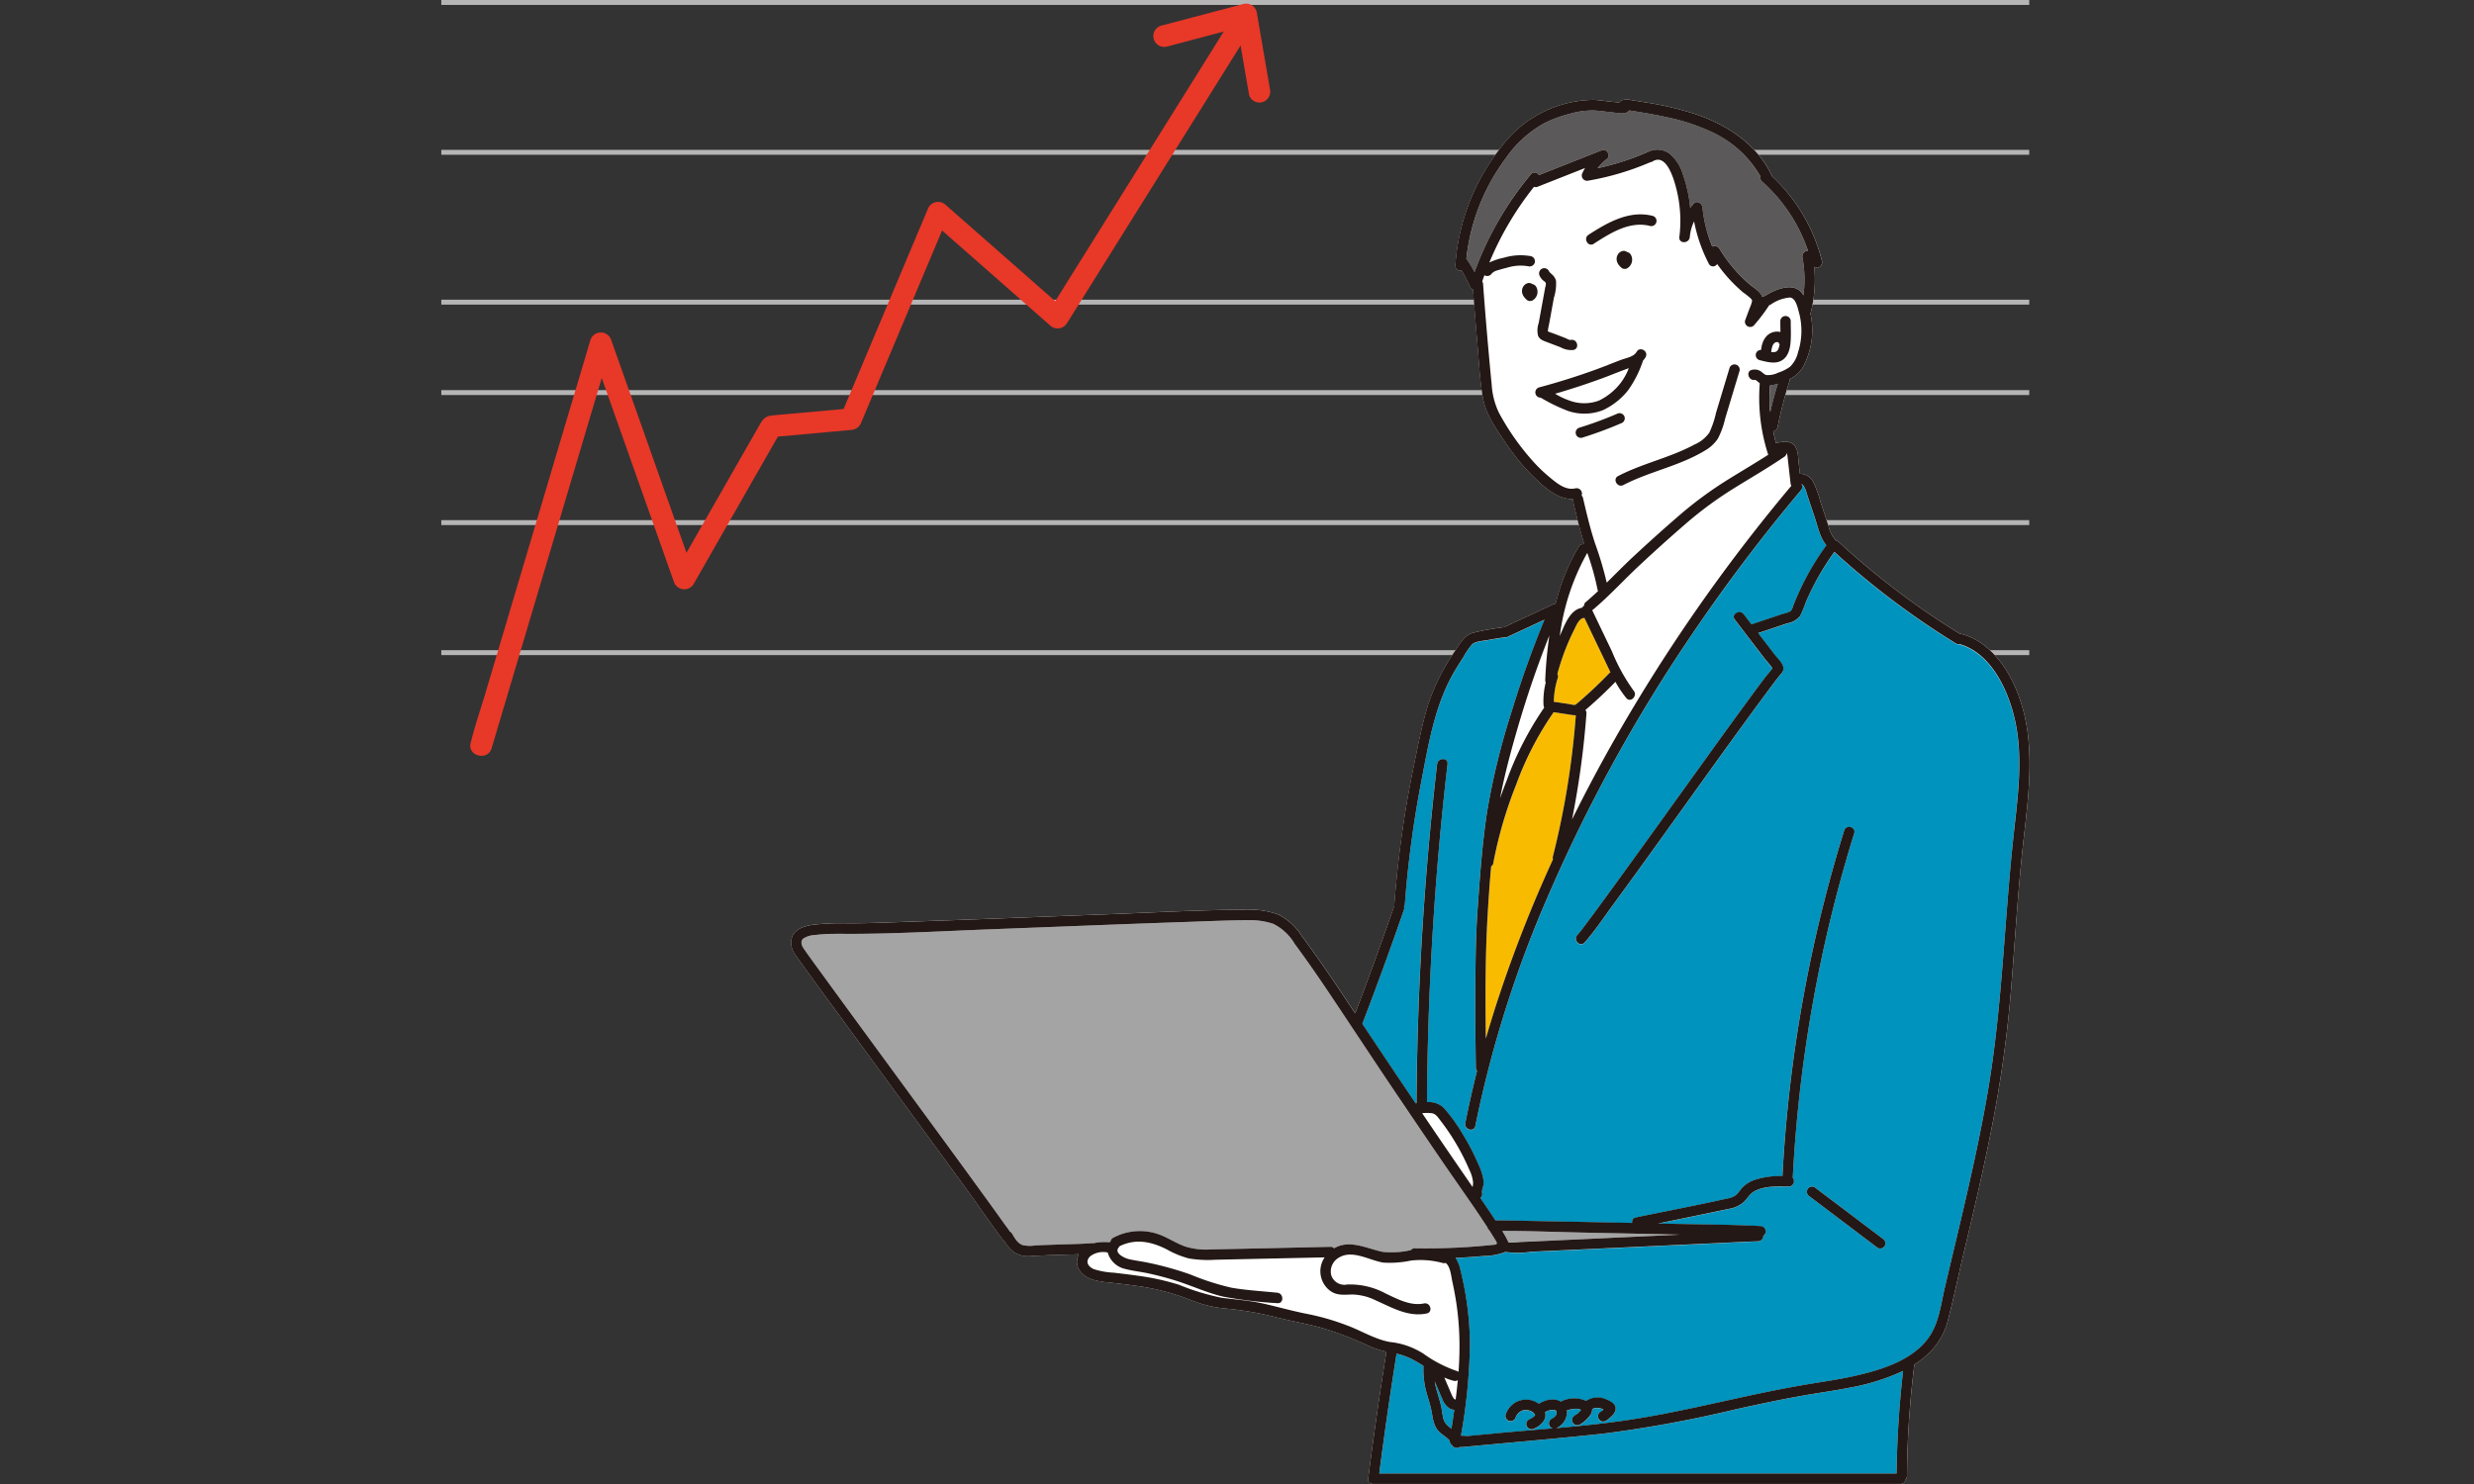 <svg xmlns="http://www.w3.org/2000/svg" xmlns:xlink="http://www.w3.org/1999/xlink" width="370" height="222" viewBox="0 0 370 222">
  <rect x="0" y="0" width="370" height="222" fill="#333333" stroke="none"/>
  <defs>
    <clipPath id="clip-path">
      <rect id="長方形_346" data-name="長方形 346" width="370" height="222" transform="translate(352 2614)" fill="#fff" stroke="#707070" stroke-width="1"/>
    </clipPath>
    <clipPath id="clip-path-2">
      <rect id="長方形_345" data-name="長方形 345" width="237.529" height="222" fill="none"/>
    </clipPath>
  </defs>
  <g id="マスクグループ_89" data-name="マスクグループ 89" transform="translate(-352 -2614)" clip-path="url(#clip-path)">
    <g id="グループ_365" data-name="グループ 365" transform="translate(418 2613.997)">
      <rect id="長方形_339" data-name="長方形 339" width="237.484" height="0.736" transform="translate(0 0.003)" fill="#b5b5b6"/>
      <rect id="長方形_340" data-name="長方形 340" width="237.484" height="0.736" transform="translate(0 22.419)" fill="#b5b5b6"/>
      <rect id="長方形_341" data-name="長方形 341" width="237.484" height="0.736" transform="translate(0 44.835)" fill="#b5b5b6"/>
      <rect id="長方形_342" data-name="長方形 342" width="237.484" height="0.736" transform="translate(0 58.362)" fill="#b5b5b6"/>
      <rect id="長方形_343" data-name="長方形 343" width="237.484" height="0.736" transform="translate(0 77.815)" fill="#b5b5b6"/>
      <rect id="長方形_344" data-name="長方形 344" width="237.484" height="0.736" transform="translate(0 97.268)" fill="#b5b5b6"/>
      <g id="グループ_364" data-name="グループ 364" transform="translate(0 0.003)">
        <g id="グループ_363" data-name="グループ 363" transform="translate(0 0)" clip-path="url(#clip-path-2)">
          <path id="パス_842" data-name="パス 842" d="M59.479,142.739l1.776-5.974,4.267-14.351,5.187-17.447,4.463-15.013,1.466-4.931c.231-.778.538-1.57.7-2.366.007-.035.02-.069.031-.1H74.25l4.22,11.925,6.719,18.987,1.533,4.331a1.641,1.641,0,0,0,2.959.387l11.426-20,1.587-2.777-1.4.8,11.929-1.084a1.725,1.725,0,0,0,1.561-1.189l4.407-10.466,6.991-16.6,1.616-3.838-2.706.714L140.737,77.5l2.249,1.976a1.645,1.645,0,0,0,2.543-.328l9.166-14.665,14.6-23.364,3.343-5.348c1.108-1.772-1.693-3.4-2.8-1.634L160.677,48.8l-14.6,23.364-3.343,5.348,2.543-.328L129.631,63.434l-2.249-1.976a1.647,1.647,0,0,0-2.706.714l-4.407,10.466-6.991,16.6-1.616,3.838,1.561-1.189-8.249.75c-1.193.108-2.388.2-3.579.325-1.073.112-1.429.688-1.884,1.485l-9.4,16.444-3.232,5.656,2.959.387-4.22-11.925L78.905,86.023l-1.533-4.331a1.634,1.634,0,0,0-3.123,0l-1.776,5.974-4.267,14.351L63.02,119.464l-4.463,15.013c-.72,2.423-1.559,4.843-2.169,7.3-.009.035-.02.069-.031.1-.6,2,2.529,2.857,3.123.861" transform="translate(-51.954 -30.806)" fill="#e83828"/>
          <path id="パス_843" data-name="パス 843" d="M1386.953,13.529l10.765-2.85,1.525-.4-1.992-1.131,1.988,11.567a1.632,1.632,0,0,0,1.992,1.131,1.656,1.656,0,0,0,1.131-1.992l-1.988-11.567a1.637,1.637,0,0,0-1.992-1.131L1387.617,10l-1.525.4a1.62,1.62,0,0,0,.861,3.123" transform="translate(-1278.441 -6.558)" fill="#e83828"/>
          <path id="パス_844" data-name="パス 844" d="M865.325,288.24c-.64-4.881-2.8-10.485-6.992-13.395a9.128,9.128,0,0,0-3.205-1.4,117.844,117.844,0,0,1-18.046-13.7.783.783,0,0,0-.343-.188,4.05,4.05,0,0,1-1.16-2.125l-1.192-3.557a15.321,15.321,0,0,0-1.175-3.2,2.245,2.245,0,0,0-1.94-1.126l-.179-1.584c-.1-.9-.057-2.064-.729-2.764a2.066,2.066,0,0,0-1.775-.411,5.627,5.627,0,0,0-.893.174c-.151-.587-.285-1.178-.408-1.771a.753.753,0,0,0,.643-.559,60.463,60.463,0,0,1,1.765-6.865.74.74,0,0,0,.023-.387,4.638,4.638,0,0,0,1.957-1.69,11.593,11.593,0,0,0,1.172-8.11.84.84,0,0,0,.041-.111,20.031,20.031,0,0,0,.529-6.886c.066.03.129.063.2.092.58.242,1.088-.444.96-.96a25.849,25.849,0,0,0-7.494-12.689.853.853,0,0,0-.065-.2c-2.073-4.374-6.263-7.238-10.7-8.858a46.251,46.251,0,0,0-8.3-2.009c-.692-.115-1.385-.228-2.079-.333a1.83,1.83,0,0,0-1.429.13,1.013,1.013,0,0,0-.233.236c-.471-.026-.941-.078-1.41-.128-.82-.088-1.65-.23-2.475-.255a17.483,17.483,0,0,0-13.9,7.211,32.51,32.51,0,0,0-4.431,7.616,31.683,31.683,0,0,0-2.315,9.967.774.774,0,0,0,.947.752,20.2,20.2,0,0,1,1.268,2.44.629.629,0,0,0,.432.392q.293,3.909.629,7.816c.242,2.763.366,5.59.84,8.325.42,2.42,1.812,4.429,3.161,6.426a33.647,33.647,0,0,0,4.367,5.4c1.575,1.526,3.632,3.452,5.94,3.362a.815.815,0,0,0,.015.28c.512,2.183,1.028,4.364,1.716,6.5a.723.723,0,0,0-.851.339,31.9,31.9,0,0,0-3.466,8.552.973.973,0,0,0-.351.084l-7.034,3.276a.567.567,0,0,0-.144.12,40.489,40.489,0,0,0-4.678.829c-1.42.354-1.983,1.467-2.746,2.62a32,32,0,0,0-4.07,8.026c-.939,3-1.524,6.091-2.161,9.161q-1.011,4.875-1.723,9.806-.792,5.5-1.213,11.047a.781.781,0,0,0,.021.242.836.836,0,0,0-.107.2q-2.762,7.973-5.771,15.856-.785-1.18-1.572-2.36c-2.065-3.108-4.166-6.194-6.4-9.183a8.894,8.894,0,0,0-3.452-3.194,11.528,11.528,0,0,0-4.037-.757c-.024,0-.041-.013-.065-.013h-.194l-.408-.017a.816.816,0,0,0-.214.022c-6.863.034-13.739.425-20.6.685-9.784.371-19.567.767-29.353,1.1-3.158.108-6.321.253-9.482.255-.023,0-.038.011-.06.012s-.037-.012-.06-.012a37.475,37.475,0,0,0-4.982.189c-1.52.2-3.281.647-3.467,2.457-.123,1.2.528,1.941,1.164,2.83,2.159,3.018,4.358,6.006,6.549,9q4.855,6.637,9.717,13.269,4.6,6.281,9.183,12.572c1.614,2.221,3.152,4.51,4.8,6.707.065.087.163.338.025-.01a.8.8,0,0,0,.388.427,5.635,5.635,0,0,0,1.511,1.77,3.924,3.924,0,0,0,2.5.569c.916-.047,1.83-.1,2.747-.134,1.479-.056,2.963-.081,4.444-.144-.031.062-.064.12-.091.186-.728,1.737.59,3.115,2.157,3.623a13.12,13.12,0,0,0,2.53.428c1.241.146,2.484.285,3.721.461a35.265,35.265,0,0,1,7.067,1.651c1.027.372,2.036.794,3.08,1.118a18.737,18.737,0,0,0,3.8.69,46.64,46.64,0,0,1,7.032,1.232c2.365.6,4.789,1,7.134,1.661a51.342,51.342,0,0,1,6.933,2.677,13.478,13.478,0,0,0,2.623.855q-1.514,9.477-2.729,19a.6.6,0,0,0,.454.708.781.781,0,0,0,.339.073h78.817a.709.709,0,0,0,.724-.6.733.733,0,0,0,.242-.551,143.521,143.521,0,0,1,1.09-16.562.86.86,0,0,0,.005-.132,14.683,14.683,0,0,0,1.8-1.358,10.4,10.4,0,0,0,3.188-5.108c.859-3.258,1.541-6.575,2.321-9.854,1.567-6.583,3.128-13.17,4.41-19.816a186.2,186.2,0,0,0,2.781-20.294c.551-6.814.95-13.655,1.666-20.454.617-5.857,1.555-11.813.783-17.7" transform="translate(-628.087 -178.672)" fill="#fff"/>
          <path id="パス_845" data-name="パス 845" d="M2231.014,881.127c.005.041.01.082.015.123.012.1.022.2.034.3q.07.617.139,1.234.142,1.26.285,2.519a1.036,1.036,0,0,0,.125.387,256.273,256.273,0,0,0-27,38.925q-3.056,5.44-5.817,11.048a130.512,130.512,0,0,0,2.171-15.9.666.666,0,0,0-.173-.531q.709-.6,1.4-1.219,1.607-1.45,3.111-3.006a16.053,16.053,0,0,0,1.624,2.429c.64.775,1.739-.335,1.1-1.1a27.846,27.846,0,0,1-3.246-5.877l-2.958-6.171a.868.868,0,0,0,.155-.1c2.421-2.04,4.584-4.421,6.9-6.585q3.444-3.222,7.013-6.306a56.642,56.642,0,0,1,7.171-5.263c2.509-1.561,5.072-3.033,7.512-4.7a.764.764,0,0,0,.344-.579,3.412,3.412,0,0,1,.1.386c.008.055.009.055,0,0" transform="translate(-2029.704 -813.014)" fill="#fff"/>
          <path id="パス_846" data-name="パス 846" d="M2168.141,1202.049c.016,0,.03,0,.045-.006l2.882,6.012c.339.707.67,1.419,1.017,2.123a.806.806,0,0,0-.192.145q-1.866,1.934-3.882,3.713c-.314.276-.629.552-.95.82-.158.132-.161.164-.333.193a2.941,2.941,0,0,1-.756-.114l-1.323-.2-.756-.114c-.068-.01-.173-.014-.278-.022a12.037,12.037,0,0,1,.59-3.586.7.7,0,0,0-.056-.576,36,36,0,0,1,1.4-4.2c.344-.843.725-1.671,1.135-2.484.286-.566.7-1.675,1.452-1.7" transform="translate(-1997.232 -1109.605)" fill="#f9bb00"/>
          <path id="パス_847" data-name="パス 847" d="M2065.811,1243.373a.684.684,0,0,0,.078.345,11.656,11.656,0,0,0-.341,3.3,1.262,1.262,0,0,0,.115.468c-.006.007-.012.012-.017.02a48.529,48.529,0,0,0-5.621,10.939q-.507,1.3-.972,2.62c.7-3.645,1.67-7.244,2.712-10.8,1.339-4.575,2.9-9.08,4.655-13.513a65.8,65.8,0,0,0-.609,6.624" transform="translate(-1900.711 -1141.643)" fill="#fff"/>
          <path id="パス_848" data-name="パス 848" d="M2030.869,1434.241c-.076-6.088-.093-12.188.255-18.263.144-2.508.323-5.025.549-7.537a.651.651,0,0,0,.311-.475,63.171,63.171,0,0,1,3.395-11.667,47.319,47.319,0,0,1,5.556-10.8.855.855,0,0,0,.066-.113l.087.013,2.362.355a4.726,4.726,0,0,0,.879.092,123.888,123.888,0,0,1-3.427,21.107.758.758,0,0,0,.019.462,200.431,200.431,0,0,0-8.087,20.47q-1.045,3.16-1.966,6.36" transform="translate(-1874.653 -1278.845)" fill="#f9bb00"/>
          <path id="パス_849" data-name="パス 849" d="M2583.225,750.689a20.191,20.191,0,0,1-.019-3.985,5.9,5.9,0,0,0,1.156-.248q-.645,2.1-1.137,4.232" transform="translate(-2384.473 -689.054)" fill="#5b5959"/>
          <path id="パス_850" data-name="パス 850" d="M2303.653,213.669c-.081-.014-.078-.015,0,0l0,0" transform="translate(-2126.446 -197.228)" fill="#fff"/>
          <path id="パス_851" data-name="パス 851" d="M1993.6,236.82a30.643,30.643,0,0,1,5.911-15.061,17.076,17.076,0,0,1,5.6-5.144,17.9,17.9,0,0,1,3.959-1.482,12.208,12.208,0,0,1,3.669-.5c.948.062,1.891.206,2.836.3.6.059,1.58.284,2.132-.073a.79.79,0,0,0,.234-.238l.075.011c.3.046.594.094.891.141q.743.119,1.485.246c1.087.187,2.171.39,3.247.631a30.439,30.439,0,0,1,6.318,2.045,16.223,16.223,0,0,1,7.635,6.866.662.662,0,0,0,.228.684,24.4,24.4,0,0,1,6.862,10.367.85.85,0,0,0-.823,1,18.147,18.147,0,0,1,.148,5.678c-.016-.027-.029-.057-.046-.083-1.237-2.054-4.047-.868-5.636.121a.833.833,0,0,0-.083.064.713.713,0,0,0-.376.165c-.264-.837-1.229-1.343-1.864-1.883a21.874,21.874,0,0,1-4.56-5.385.826.826,0,0,0-1.065-.291,21.312,21.312,0,0,1-1.482-5.855c-.064-.609-.842-1.109-1.332-.552-.179.2-.344.415-.5.63a20.131,20.131,0,0,0-1.028-4.815,6.525,6.525,0,0,0-1.987-3.247,3.049,3.049,0,0,0-3.106-.393.851.851,0,0,0-.109.036,39.224,39.224,0,0,1-7.611,2.47,7.923,7.923,0,0,1,1.4-1.388c.608-.469-.053-1.583-.759-1.3l-9.438,3.731a.693.693,0,0,0-1.167-.151,49.128,49.128,0,0,0-8.445,14.67,20.2,20.2,0,0,0-1.214-2" transform="translate(-1840.293 -198.113)" fill="#5b5959"/>
          <path id="パス_852" data-name="パス 852" d="M2039.184,360.843a.8.8,0,0,0-.922-1.073c-1.519.368-2.883-.853-3.979-1.761a23,23,0,0,1-2.7-2.664,37.427,37.427,0,0,1-4.752-6.864,11.252,11.252,0,0,1-1.091-4.234c-.172-1.7-.326-3.4-.478-5.1q-.445-4.971-.811-9.95a.793.793,0,0,0-.127-.38l0-.01c.105-.308.225-.611.337-.917.008.006.016.013.024.018a.8.8,0,0,0,1.068-.28,1.793,1.793,0,0,1,.878-.472c.5-.156,1-.293,1.5-.417a6.735,6.735,0,0,1,3.084-.184.8.8,0,0,0,.96-.545.789.789,0,0,0-.545-.96,8.635,8.635,0,0,0-4.032.213,9.457,9.457,0,0,0-2.2.725,47.028,47.028,0,0,1,6.688-11.329.651.651,0,0,0,.517-.006l7.107-2.809c-.144.242-.284.487-.406.745a.792.792,0,0,0,.881,1.146,41,41,0,0,0,9.257-2.754.757.757,0,0,0,.355-.117c2.167-1.343,3.278,2.969,3.6,4.276a19.512,19.512,0,0,1,.4,7.055c-.084,1.013,1.444.976,1.561,0a6.691,6.691,0,0,1,.647-2.357,23.364,23.364,0,0,0,2.2,6.322.7.7,0,0,0,1.247.036,22.987,22.987,0,0,0,2.8,3.278q.535.515,1.1.992a11.1,11.1,0,0,1,1.109.877c.27.3.243.34.133.727-.082.288-.217.581-.322.861l-.644,1.721a.786.786,0,0,0,1.3.759,26.031,26.031,0,0,0,2.3-3.038.8.8,0,0,0,.235-.1,5.808,5.808,0,0,1,2.848-1.057c.892.019,1.185,1.526,1.377,2.226a10.461,10.461,0,0,1-.135,5.961,4.473,4.473,0,0,1-1.184,2.16,6.434,6.434,0,0,1-1.792.9,3.371,3.371,0,0,1-1.782.348c-.334-.1-.587-.426-.888-.6a1.7,1.7,0,0,0-1.221-.18c-.986.184-.568,1.688.415,1.5.136-.025.517.349.734.52a27.5,27.5,0,0,0,1.261,10.686c-1.941,1.247-3.932,2.415-5.892,3.634a57.752,57.752,0,0,0-7.253,5.3q-3.631,3.13-7.135,6.4c-1.319,1.232-2.592,2.529-3.887,3.8a50.915,50.915,0,0,0-1.709-5.816c-.745-2.243-1.281-4.542-1.821-6.84a.72.72,0,0,0-.234-.4" transform="translate(-1868.653 -286.726)" fill="#fff"/>
          <path id="パス_853" data-name="パス 853" d="M2179.355,1075.4a37.55,37.55,0,0,1,1.523,5.47.76.76,0,0,0,.091.25c-.6.563-1.208,1.114-1.834,1.642a.652.652,0,0,0-.258.547.908.908,0,0,0-.3.31c-1.815.294-2.594,2.552-3.254,4.034-.028.062-.051.126-.079.188a34.332,34.332,0,0,1,4.113-12.44" transform="translate(-2007.965 -992.704)" fill="#fff"/>
          <path id="パス_854" data-name="パス 854" d="M735.363,1838.613a4.831,4.831,0,0,1-1.868-.05c-.764-.267-1.2-1.066-1.588-1.719a.751.751,0,0,0-.334-.307c-.252-.417-.574-.809-.846-1.192-.869-1.226-1.75-2.444-2.632-3.661q-4.212-5.815-8.461-11.6-4.836-6.609-9.677-13.214-3.725-5.088-7.434-10.187c-.6-.83-1.211-1.655-1.789-2.5-.294-.431-.516-1.034-.055-1.47a3.528,3.528,0,0,1,1.784-.536,21.767,21.767,0,0,1,2.684-.172c.731-.013,1.462-.005,2.193,0,.023,0,.038-.011.06-.012s.037.012.06.012c7.134,0,14.284-.421,21.411-.691,9.784-.371,19.567-.766,29.353-1.1,3.1-.107,6.215-.246,9.322-.253a10.884,10.884,0,0,1,3.425.542,7.691,7.691,0,0,1,3.215,3.015c1.827,2.463,3.568,4.989,5.274,7.537,3.485,5.2,6.915,10.439,10.425,15.624,2.635,3.893,5.26,7.794,7.939,11.656,1.753,2.527,3.524,5.048,5.2,7.631a.726.726,0,0,0,.213.33c.174.271.354.54.525.813q.342.544.66,1.1a.65.65,0,0,0-.053.249c-.072.016-.13.029-.145.031-.415.054-.832.089-1.249.13a95.909,95.909,0,0,1-10.813.427.7.7,0,0,0-.59.27,12.868,12.868,0,0,1-4.219.266c-2.391-.5-4.958-1.9-7.277-.528a.7.7,0,0,0-.565-.231c-5.942.13-11.883.27-17.825.388a10.527,10.527,0,0,1-3.98-.47c-1.218-.454-2.319-1.174-3.524-1.662a8.429,8.429,0,0,0-7.142.39.681.681,0,0,0-.378.49c-.047.064-.1.129-.136.194a7.74,7.74,0,0,0-2.449.144.791.791,0,0,0-.225-.017c-1.942.145-3.9.16-5.844.232-.881.032-1.762.057-2.642.11" transform="translate(-646.551 -1652.302)" fill="#a4a4a5"/>
          <path id="パス_855" data-name="パス 855" d="M1915.18,2176.06l-.177-.257q-3.708-5.371-7.359-10.78a7.122,7.122,0,0,1,1.354-.015c.676.066,1,.63,1.387,1.129a32.6,32.6,0,0,1,2.4,3.559,32.977,32.977,0,0,1,1.875,3.714,5.583,5.583,0,0,1,.592,1.967,3.159,3.159,0,0,1-.072.683" transform="translate(-1760.945 -1998.494)" fill="#fff"/>
          <path id="パス_856" data-name="パス 856" d="M2089.738,2395.224l-1.168.057q-9.625.447-19.251.893l-3.346.151a11.658,11.658,0,0,1-1.727.082,2.1,2.1,0,0,0-.084-.224,14.906,14.906,0,0,0-.846-1.5c4.131-.015,8.273.153,12.4.237q7.011.142,14.022.308" transform="translate(-1904.646 -2210.527)" fill="#a4a4a5"/>
          <path id="パス_857" data-name="パス 857" d="M1295.8,2427.971a35.354,35.354,0,0,0-6.154-1.805c-2.2-.426-4.358-1.049-6.547-1.543-2.086-.471-4.173-.611-6.287-.88a34.988,34.988,0,0,1-6.39-1.949,36.656,36.656,0,0,0-6.218-1.357c-1.175-.168-2.353-.308-3.531-.446a11.618,11.618,0,0,1-2.915-.51c-.9-.355-1.416-1.159-.582-1.955a3.243,3.243,0,0,1,2.6-.553,3.48,3.48,0,0,0,2.553,2.444c1.171.318,2.4.436,3.591.694q1.925.42,3.811,1c2.448.748,4.792,1.865,7.285,2.458a64.19,64.19,0,0,0,8.122.982c1,.1.99-1.457,0-1.561-2.273-.238-4.6-.361-6.849-.75a37.92,37.92,0,0,1-6.128-1.97,48.211,48.211,0,0,0-6.42-1.786c-.954-.2-1.933-.305-2.878-.54-.547-.136-2.148-.855-1.465-1.7a.861.861,0,0,0,.116-.2c2.422-1.213,4.8-.714,7.127.473a13.6,13.6,0,0,0,3.283,1.339,17.086,17.086,0,0,0,3.944.194l16.356-.356a3.664,3.664,0,0,0,.586,4.816c1.088.954,2.217.77,3.553.739a8.374,8.374,0,0,1,3.507.883c2.441,1.074,4.843,2.521,7.611,1.954.983-.2.567-1.706-.415-1.5-2,.41-3.916-.642-5.669-1.459a11.2,11.2,0,0,0-5.817-1.373,2.061,2.061,0,0,1-2.4-1.472,2.391,2.391,0,0,1,1.221-2.582c2-1.192,4.564.466,6.6.775a15.247,15.247,0,0,0,4.138-.308,12.713,12.713,0,0,1,4.72.365.753.753,0,0,0,.431-.007c.738.545.84,1.974,1.017,2.777.254,1.152.469,2.313.638,3.48a43.963,43.963,0,0,1,.433,6.593c-.008,1.153-.059,2.3-.141,3.452a.777.777,0,0,0-.31-.155,19.145,19.145,0,0,1-4.9-2.531,11.433,11.433,0,0,0-5.073-1.776c-2.159-.4-4.122-1.6-6.156-2.392" transform="translate(-1160.113 -2229.605)" fill="#fff"/>
          <path id="パス_858" data-name="パス 858" d="M1934.268,2694.265a2.337,2.337,0,0,1-.837-1.045c-.2-.633-.237-1.332-.38-1.981-.206-.936-.519-1.84-.766-2.765a9.487,9.487,0,0,1-.207-1.027q.567,1.323,1.136,2.646a2.828,2.828,0,0,0,1,1.336,1.794,1.794,0,0,0,.786.265q-.2,1.417-.42,2.83l-.314-.258" transform="translate(-1783.5 -2480.781)" fill="#0093bd"/>
          <path id="パス_859" data-name="パス 859" d="M1952.419,2683.055l-.053.036-.033,0a.125.125,0,0,0-.016-.008l-.031-.011c-.025-.015-.05-.031-.076-.043.123.06.02.016-.022-.026l-.046-.046c-.017-.024-.065-.087-.072-.1-.026-.04-.049-.081-.073-.122-.053-.094-.1-.19-.144-.288-.1-.223-.2-.449-.292-.674l-.845-1.968a9.362,9.362,0,0,0,1.4.49.729.729,0,0,0,.619-.1q-.13,1.43-.312,2.856" transform="translate(-1800.706 -2473.73)" fill="#fff"/>
          <path id="パス_860" data-name="パス 860" d="M1901.51,2651.526h-77.362q1.158-8.976,2.588-17.914a9.766,9.766,0,0,1,2.612.979c.481.264.95.55,1.416.837a.841.841,0,0,0-.014.12,13.3,13.3,0,0,0,.351,3.457c.235.935.561,1.843.777,2.783.276,1.2.276,2.446,1.139,3.4.457.507,1.223.89,1.67,1.449a.8.8,0,0,0,.347.649.81.81,0,0,0,1.193.249.752.752,0,0,0,.321.034c7-.663,14.019-1.252,21.015-2a184.793,184.793,0,0,0,20-3.679c3.34-.732,6.684-1.449,10.052-2.04,2.256-.4,4.526-.7,6.773-1.149a32.349,32.349,0,0,0,8.107-2.529,151.324,151.324,0,0,0-.982,15.345" transform="translate(-1683.87 -2431.086)" fill="#0093bd"/>
          <path id="パス_861" data-name="パス 861" d="M1888.657,994.085c-1.456,13.034-1.713,26.177-3.965,39.119-1.125,6.46-2.562,12.86-4.063,19.241-.76,3.231-1.536,6.457-2.3,9.688-.583,2.476-.861,5.241-2.326,7.389-2.281,3.345-6.593,4.79-10.344,5.7-1.946.471-3.92.808-5.9,1.121q-4.564.723-9.082,1.677c-6.421,1.349-12.8,2.921-19.289,3.92-3.7.57-7.441.947-11.184,1.28.022-.01.044-.01.066-.021a2.62,2.62,0,0,0,1.516-2.639c.164-.046.329-.092.5-.13.117-.027.235-.051.354-.071a.957.957,0,0,0,.131-.019l.017,0a4.194,4.194,0,0,1,.643-.007c.049.01.1.019.148.031s.106.028.158.046l.018.008-.03-.018c.014.009.03.017.045.025l.035.019.118.066a4.786,4.786,0,0,1-.482.5.763.763,0,0,1-.129.107l.005,0-.026.015c-.106.076-.216.146-.328.212a.78.78,0,0,0,.788,1.347,5.139,5.139,0,0,0,1.523-1.386,1.43,1.43,0,0,0,.3-.874c.008-.007.017-.009.025-.016s.054-.044.079-.069l.008-.005q.055-.036.114-.066l0,0c.071-.014.149-.052.218-.067.043-.01.087-.015.13-.025l-.062.013.032,0a2.413,2.413,0,0,1,.272,0l.123.009a3.875,3.875,0,0,1,.545.14c.045.015.09.032.135.049h0a.4.4,0,0,0,.085.047c-.077.071-.158.138-.238.205l-.038.028c-.055.04-.111.078-.167.115a.78.78,0,1,0,.788,1.347,5.888,5.888,0,0,0,.837-.665,1.9,1.9,0,0,0,.6-.9c.208-.908-.672-1.365-1.367-1.647a3.051,3.051,0,0,0-3.01.239,4.347,4.347,0,0,0-3.464-.058.784.784,0,0,0-.3.174,2.265,2.265,0,0,0-.441-.212,2.993,2.993,0,0,0-1.665-.012,3.8,3.8,0,0,0-1.209.547,3.233,3.233,0,0,0-3.548-.2,3.331,3.331,0,0,0-1.429,1.8.786.786,0,0,0,.545.96.8.8,0,0,0,.96-.545c.01-.032.022-.064.034-.1l.006-.012c.03-.056.057-.113.09-.168s.069-.107.1-.16l.009-.012c.022-.026.044-.052.067-.078q.064-.071.133-.136l.116-.1.127-.087q.081-.05.165-.094l.083-.04c.068-.021.134-.047.2-.066s.124-.029.186-.042l.094-.006c.078,0,.156,0,.234,0,.016,0,.079.01.111.013.136.028.266.062.4.1l.033.009.027.016c.079.042.158.082.234.129.042.026.082.055.122.083.016.015.074.064.09.079a2.05,2.05,0,0,1,.159.169c.007.015.055.085.068.106s.005.007.009.013,0,.017,0,.032h0l0,.011a.211.211,0,0,0-.012.041c-.02.028-.042.056-.053.076.1-.165-.029.028-.069.068s-.092.083-.138.124c.135-.12-.039.025-.073.048q-.094.062-.192.119c-.128.073-.259.139-.393.2a.784.784,0,0,0-.28,1.068.8.8,0,0,0,1.068.28,3.134,3.134,0,0,0,1.485-1.217,1.642,1.642,0,0,0,.148-1.23c.061-.038.121-.078.185-.111a.772.772,0,0,1,.195-.094q-.155.065-.036.017l.051-.019a3.074,3.074,0,0,1,.363-.106c.04-.009.176-.058.212-.04q-.175.022-.052.008l.049,0a3.331,3.331,0,0,1,.344,0l.041.008c.048.01.1.023.142.037l.035.012h0q.042.022.083.048l0,0c.019.017.037.035.054.053l.01.019.013.023a1.1,1.1,0,0,0,.041.136s0,.007,0,.011c0,.051,0,.1,0,.152,0,.008,0,.015,0,.023-.011.05-.029.1-.043.148l-.015.03a1.763,1.763,0,0,1-.091.152l-.013.02,0,0c-.041.043-.08.088-.122.13s-.089.08-.133.12l0,0-.021.014a3.278,3.278,0,0,1-.329.2.787.787,0,0,0-.28,1.068.819.819,0,0,0,.465.349c-2.816.247-5.632.475-8.437.74l-4.485.425a.819.819,0,0,0-.25-.049l-.556-.018a83.4,83.4,0,0,0,1.347-13.835,46.5,46.5,0,0,0-.619-7.059q-.317-1.933-.788-3.838a5.308,5.308,0,0,0-.754-1.871c1.429-.066,2.856-.156,4.281-.287a8.621,8.621,0,0,0,3.151-.6,14.35,14.35,0,0,0,3.971-.032q4.264-.194,8.528-.393,10-.464,19.992-.927c1.783-.082,3.567-.181,5.351-.238a.767.767,0,0,0,.753-.807.808.808,0,0,0-.391-1.477c-4.62-.241-9.262-.245-13.885-.348l-1.464-.03c3.5-.719,7.011-1.434,10.511-2.176a4.534,4.534,0,0,0,2.275-1c.561-.521.884-1.213,1.568-1.606,1.51-.867,3.533-.769,5.213-.75a.782.782,0,0,0,.592-1.271,210.3,210.3,0,0,1,6.009-40.251q1.428-5.7,3.173-11.316c.3-.961-1.208-1.373-1.5-.415a212.593,212.593,0,0,0-8.367,40.74q-.574,5.462-.856,10.949a12.017,12.017,0,0,0-4.286.615,4.539,4.539,0,0,0-1.871,1.278,8.248,8.248,0,0,1-.774.924,2.852,2.852,0,0,1-1.329.54c-4.54,1.02-9.12,1.886-13.677,2.828a.671.671,0,0,0-.544.828q-7.632-.164-15.265-.312c-1.724-.031-3.453-.09-5.178-.077-.08-.119-.161-.239-.24-.357q-1-1.507-2.023-3a.759.759,0,0,0,.258-.761c-.074-.355.159-.8.2-1.161a3.871,3.871,0,0,0-.064-1.195,10.52,10.52,0,0,0-.767-2.114,33.634,33.634,0,0,0-2.3-4.385,24.552,24.552,0,0,0-2.808-3.868,3.2,3.2,0,0,0-2.5-.841q.123-19.755,1.918-39.451.51-5.573,1.155-11.133c.115-1-1.446-.988-1.56,0q-2.279,19.7-2.877,39.539-.167,5.594-.2,11.191s0,0,0,.007l-.124.019q-4.009-5.936-7.978-11.9,3.244-8.468,6.213-17.037a.7.7,0,0,0,.01-.475.8.8,0,0,0,.131-.386A159.99,159.99,0,0,1,1800,986.584c1.1-5.7,2.038-11.61,5.042-16.664.394-.663.807-1.314,1.229-1.959a11.633,11.633,0,0,1,1.318-1.944c.522-.513,1.753-.551,2.443-.684q1.379-.265,2.773-.439a.807.807,0,0,0,.484-.237,1.007,1.007,0,0,0,.229-.067l4.922-2.293q-2.792,6.805-4.949,13.847a107.19,107.19,0,0,0-3.631,14.875c-.734,4.79-1.072,9.653-1.416,14.485-.268,3.762-.318,7.541-.342,11.311-.027,4.169.011,8.338.07,12.506a.737.737,0,0,0,.184.494q-.985,3.878-1.76,7.806c-.192.981,1.312,1.4,1.5.415a171.334,171.334,0,0,1,11.018-34.724,235.575,235.575,0,0,1,21.121-38.433,259.4,259.4,0,0,1,16.558-21.941.791.791,0,0,0,.075-.936c.5.152.828,1.536.922,1.817l1.07,3.192c.445,1.329.794,3.03,1.75,4.154a39.735,39.735,0,0,0-4.178,7.148q-.431.96-.816,1.94a1.818,1.818,0,0,1-.394.786,4.272,4.272,0,0,1-1.109.378l-4.658,1.561c-.019.006-.034.016-.051.023l-1.157-1.51c-.6-.786-1.959-.01-1.348.788l2.985,3.894,1.444,1.884c.368.48.849.983,1.19,1.516-.343.491-.8.974-1.147,1.439-.771,1.019-1.529,2.048-2.285,3.079q-3.371,4.6-6.691,9.228c-4.913,6.817-9.8,13.656-14.75,20.443-.93,1.274-1.862,2.546-2.808,3.807-.578.77-.879,1.217-1.5,1.919-.663.75.437,1.858,1.1,1.1,1.534-1.736,2.846-3.708,4.211-5.576q3.814-5.215,7.576-10.469c5.1-7.078,10.144-14.194,15.335-21.2.733-.99,1.41-1.921,2.083-2.74a5.2,5.2,0,0,0,.367-.449c.608-.942-.609-1.938-1.145-2.637l-2.466-3.217,4.358-1.461a3.116,3.116,0,0,0,1.908-1.1,15.328,15.328,0,0,0,.836-2.017,39.345,39.345,0,0,1,4.3-7.561,119.968,119.968,0,0,0,18.151,13.682.716.716,0,0,0,.5.108c4.7,1.314,7.257,6.737,8.284,11.126,1.3,5.538.524,11.427-.1,17" transform="translate(-1653.46 -869.562)" fill="#0093bd"/>
          <path id="パス_862" data-name="パス 862" d="M2218.2,2740.246l.035-.075c0,.013-.013.044-.035.075" transform="translate(-2047.622 -2529.451)" fill="#fff"/>
          <path id="パス_863" data-name="パス 863" d="M2127.346,2752.907c0-.012,0-.018,0-.028v0a.093.093,0,0,0,0,.031" transform="translate(-1963.749 -2541.178)" fill="#fff"/>
          <path id="パス_864" data-name="パス 864" d="M2127.332,2752.632s0,.013,0,.018v-.018" transform="translate(-1963.737 -2540.954)" fill="#fff"/>
          <path id="パス_865" data-name="パス 865" d="M2127.3,2752.537v-.007l0,0v0" transform="translate(-1963.71 -2540.859)" fill="#fff"/>
          <path id="パス_866" data-name="パス 866" d="M2214.54,2741.926l-.035-.02-.016-.007c.065.04.072.041.05.027" transform="translate(-2044.195 -2531.046)" fill="#fff"/>
          <path id="パス_867" data-name="パス 867" d="M2244.253,2738.937c-.053.008-.093.019,0,0" transform="translate(-2071.618 -2528.312)" fill="#fff"/>
          <path id="パス_868" data-name="パス 868" d="M2284.615,726.528c3.9-2.025,8.343-2.833,12.125-5.111a5.777,5.777,0,0,0,2.01-1.825,12.285,12.285,0,0,0,1.088-2.984l2.169-7.2a.781.781,0,0,0-1.5-.415q-1.015,3.37-2.031,6.74a13.938,13.938,0,0,1-1,2.956,5.279,5.279,0,0,1-2.238,1.79c-3.63,1.961-7.741,2.8-11.4,4.7-.891.463-.1,1.81.788,1.347" transform="translate(-2107.838 -653.967)" fill="#fff"/>
          <path id="パス_869" data-name="パス 869" d="M2556.921,621.344c1.225.3,2.706.744,3.735-.268.916-.9.94-2.45.95-3.646.005-.636-.024-1.271-.019-1.906a.78.78,0,0,0-1.561,0c0,.539.013,1.078.016,1.617a1.892,1.892,0,0,0-.693-.054,2.18,2.18,0,0,0-1.239.529,2.8,2.8,0,0,0-.732,1.15,4.34,4.34,0,0,0-.227,1.065.764.764,0,0,0-.776.554.793.793,0,0,0,.545.96" transform="translate(-2359.77 -567.469)" fill="#fff"/>
          <path id="パス_870" data-name="パス 870" d="M2599.976,665.562l-.028-.012c-.023-.019,0-.014.028.012" transform="translate(-2400.001 -614.359)" fill="#fff"/>
          <path id="パス_871" data-name="パス 871" d="M2601.069,666.342l0,0,.033.022-.031-.019" transform="translate(-2401.043 -615.098)" fill="#fff"/>
          <path id="パス_872" data-name="パス 872" d="M2587.031,665.722l.014-.015q.053-.058.11-.111h0c.029-.018.06-.034.09-.05a1.483,1.483,0,0,1,.168-.047,1.559,1.559,0,0,1,.161,0,1.332,1.332,0,0,1,.144.037h0l.013,0,0,0v0h0l0,0-.006,0c.015.027.029.053.045.078a.839.839,0,0,0,.123.2c-.024.133-.05.265-.086.4-.019.067-.039.134-.061.2-.009.027-.02.054-.03.081-.031.061-.061.122-.1.18-.016.026-.034.051-.051.076a.126.126,0,0,0-.014.014c-.022.022-.1.087-.11.1-.03.019-.062.037-.093.054s-.129.047-.16.054l-.073.015c-.152-.017-.316.01-.47,0h-.007c.007-.085.017-.169.026-.253a3.634,3.634,0,0,1,.187-.727c.029-.061.057-.123.092-.181.022-.037.047-.072.071-.108" transform="translate(-2387.74 -614.32)" fill="#fff"/>
          <path id="パス_873" data-name="パス 873" d="M2600.531,666.019h0l-.016-.008.019.012v0" transform="translate(-2400.533 -614.794)" fill="#fff"/>
          <path id="パス_874" data-name="パス 874" d="M2227.553,421.35c2.478-1.594,5.372-3.459,8.456-2.65a.781.781,0,0,0,.415-1.5c-3.535-.927-6.792.964-9.658,2.808-.842.542-.06,1.893.788,1.347" transform="translate(-2055.192 -384.889)" fill="#fff"/>
          <path id="パス_875" data-name="パス 875" d="M2287.374,488.257a.618.618,0,0,0-.11-.02c-.026-.02-.043-.049-.073-.064a.82.82,0,0,0-.6-.079,1.156,1.156,0,0,0-.469.261.477.477,0,0,0-.059.058,1.449,1.449,0,0,0-.161.216,1.691,1.691,0,0,0-.109.252.588.588,0,0,0-.024.084,1.364,1.364,0,0,0-.036.369,1.28,1.28,0,0,0,.073.378,1.656,1.656,0,0,0,.177.358,3.275,3.275,0,0,0,.407.468l.158.122a.582.582,0,0,0,.29.093.393.393,0,0,0,.208,0,.581.581,0,0,0,.29-.093,1.491,1.491,0,0,0,.507-2.045.828.828,0,0,0-.466-.359" transform="translate(-2109.954 -450.536)" fill="#fff"/>
          <path id="パス_876" data-name="パス 876" d="M2303.11,507.243l-.013.01-.041.017c.019-.007.036-.019.054-.027" transform="translate(-2125.95 -468.236)" fill="#fff"/>
          <path id="パス_877" data-name="パス 877" d="M2103.777,551.06a.828.828,0,0,0-.466-.359.617.617,0,0,0-.11-.02c-.026-.02-.043-.049-.073-.065a.821.821,0,0,0-.6-.079,1.157,1.157,0,0,0-.469.261.465.465,0,0,0-.059.058,1.471,1.471,0,0,0-.162.216,1.73,1.73,0,0,0-.109.251.594.594,0,0,0-.024.084,1.385,1.385,0,0,0-.037.369,1.3,1.3,0,0,0,.074.379,1.662,1.662,0,0,0,.177.358,3.241,3.241,0,0,0,.407.468l.158.122a.58.58,0,0,0,.29.093.4.4,0,0,0,.208,0,.58.58,0,0,0,.29-.093,1.491,1.491,0,0,0,.507-2.045" transform="translate(-1940.046 -508.178)" fill="#fff"/>
          <path id="パス_878" data-name="パス 878" d="M2119.049,569.688l-.013.01-.041.017c.019-.007.036-.019.054-.027" transform="translate(-1956.043 -525.879)" fill="#fff"/>
          <path id="パス_879" data-name="パス 879" d="M2131.649,531.884c.254.575.828.744,1.372.95l1.99.757a3.283,3.283,0,0,0,1.922.4c.98-.219.565-1.724-.415-1.5-.2.045-.61-.215-.808-.291l-1.042-.4-.948-.361a3.373,3.373,0,0,1-.622-.242,8.532,8.532,0,0,1,.182-1.035l.225-1.23.506-2.769a6.853,6.853,0,0,0,.314-2.513,1.832,1.832,0,0,0-.5-.863c-.208-.217-.461-.364-.587-.646a.787.787,0,0,0-1.067-.28.8.8,0,0,0-.28,1.068,2.024,2.024,0,0,0,.426.591c.12.122.385.261.454.416.1.215-.039.565-.08.787l-.187,1.025q-.384,2.1-.769,4.2a3.379,3.379,0,0,0-.089,1.933" transform="translate(-1967.613 -481.637)" fill="#fff"/>
          <path id="パス_880" data-name="パス 880" d="M2137.818,688.547a10.482,10.482,0,0,0,3.767-2.981,16.435,16.435,0,0,0,2.2-4.342.8.8,0,0,0,.034-.112,2.4,2.4,0,0,0,.384-.505c.486-.88-.862-1.668-1.348-.788-.409.742-1.564.918-2.3,1.192-1.318.494-2.617,1.033-3.942,1.511q-4.12,1.486-8.353,2.618a.785.785,0,0,0,.247,1.533,25.477,25.477,0,0,0,4.173,2.015,7.632,7.632,0,0,0,5.131-.14" transform="translate(-1964.093 -627.186)" fill="#fff"/>
          <path id="パス_881" data-name="パス 881" d="M2168.275,721.06a10.387,10.387,0,0,1-2.06-.99q3.616-1.046,7.151-2.347c1.274-.471,2.524-1.005,3.807-1.451l.062-.022a8.83,8.83,0,0,1-1.214,2.2,9.107,9.107,0,0,1-3.266,2.654,6.336,6.336,0,0,1-4.479-.042" transform="translate(-1999.632 -661.17)" fill="#fff"/>
          <path id="パス_882" data-name="パス 882" d="M2212.723,804.254a.8.8,0,0,0-1.067-.28,55.214,55.214,0,0,1-5.646,2.077.78.78,0,1,0,.415,1.5,58.851,58.851,0,0,0,6.019-2.234.785.785,0,0,0,.28-1.068" transform="translate(-2035.838 -742.064)" fill="#fff"/>
          <path id="パス_883" data-name="パス 883" d="M2667.031,2316.067l-10.192-7.7a.786.786,0,0,0-1.068.28.8.8,0,0,0,.28,1.067l10.192,7.7a.786.786,0,0,0,1.068-.28.8.8,0,0,0-.28-1.067" transform="translate(-2451.441 -2130.75)" fill="#fff"/>
          <path id="パス_884" data-name="パス 884" d="M865.325,288.24c-.64-4.881-2.8-10.485-6.991-13.395a9.13,9.13,0,0,0-3.213-1.4,117.849,117.849,0,0,1-18.039-13.694.785.785,0,0,0-.368-.2,4.116,4.116,0,0,1-1.135-2.116l-1.192-3.557a15.323,15.323,0,0,0-1.175-3.2,2.248,2.248,0,0,0-1.941-1.129l-.178-1.581c-.1-.9-.057-2.063-.729-2.764a2.067,2.067,0,0,0-1.775-.411,5.624,5.624,0,0,0-.9.171c-.151-.586-.289-1.175-.412-1.766a.754.754,0,0,0,.649-.561,60.5,60.5,0,0,1,1.765-6.865.748.748,0,0,0,.026-.387,4.635,4.635,0,0,0,1.954-1.689,11.6,11.6,0,0,0,1.176-8.111.883.883,0,0,0,.036-.11,20.031,20.031,0,0,0,.535-6.879c.063.029.127.057.192.084.58.242,1.088-.444.96-.96a25.858,25.858,0,0,0-7.5-12.71.871.871,0,0,0-.063-.183c-2.073-4.374-6.263-7.238-10.7-8.858a46.244,46.244,0,0,0-8.3-2.009c-.692-.115-1.385-.228-2.079-.333a1.83,1.83,0,0,0-1.429.13,1.017,1.017,0,0,0-.236.236c-.47-.027-.939-.078-1.408-.128-.82-.088-1.65-.23-2.475-.255a17.483,17.483,0,0,0-13.9,7.211,32.51,32.51,0,0,0-4.431,7.616,31.682,31.682,0,0,0-2.315,9.967.776.776,0,0,0,.952.753,20.181,20.181,0,0,1,1.263,2.439.63.63,0,0,0,.428.391q.293,3.91.633,7.817c.242,2.763.366,5.59.84,8.325.42,2.42,1.812,4.429,3.161,6.426a33.648,33.648,0,0,0,4.367,5.4c1.574,1.525,3.63,3.456,5.936,3.368a.834.834,0,0,0,.019.274c.512,2.181,1.024,4.362,1.711,6.5a.725.725,0,0,0-.846.343,31.9,31.9,0,0,0-3.466,8.545.988.988,0,0,0-.351.091l-7.034,3.276a.588.588,0,0,0-.171.123,40.387,40.387,0,0,0-4.651.827c-1.42.354-1.983,1.467-2.746,2.62a32,32,0,0,0-4.07,8.026c-.939,3-1.524,6.091-2.161,9.161q-1.011,4.875-1.723,9.806-.792,5.5-1.213,11.047a.8.8,0,0,0,.017.242.852.852,0,0,0-.1.2q-2.763,7.976-5.766,15.866-.788-1.185-1.576-2.37c-2.065-3.108-4.166-6.194-6.4-9.183a8.894,8.894,0,0,0-3.452-3.194,11.3,11.3,0,0,0-3.92-.751.862.862,0,0,0-.182-.019h-.2l-.4-.016a.827.827,0,0,0-.212.019c-6.864.034-13.741.428-20.6.688-9.784.371-19.567.766-29.353,1.1-3.158.108-6.322.253-9.482.255-.021,0-.041,0-.061,0s-.039,0-.06,0a37.484,37.484,0,0,0-4.982.189c-1.52.2-3.281.647-3.467,2.457-.123,1.2.528,1.941,1.164,2.83,2.159,3.018,4.359,6.006,6.549,9q4.855,6.637,9.717,13.269,4.6,6.281,9.183,12.572c1.614,2.221,3.152,4.51,4.8,6.707.065.087.163.338.025-.01a.8.8,0,0,0,.386.429,5.635,5.635,0,0,0,1.513,1.768,3.924,3.924,0,0,0,2.5.569c.916-.047,1.83-.1,2.747-.134,1.476-.055,2.958-.08,4.437-.142q-.044.089-.084.184c-.728,1.737.59,3.115,2.157,3.623a13.118,13.118,0,0,0,2.53.428c1.241.146,2.484.285,3.721.461a35.266,35.266,0,0,1,7.068,1.651c1.027.372,2.036.794,3.08,1.118a18.73,18.73,0,0,0,3.8.69,46.649,46.649,0,0,1,7.032,1.232c2.365.6,4.789,1,7.134,1.661a51.325,51.325,0,0,1,6.933,2.677,13.479,13.479,0,0,0,2.622.855q-1.514,9.477-2.728,19a.605.605,0,0,0,.456.711.79.79,0,0,0,.337.07h78.817a.72.72,0,0,0,.737-.612.736.736,0,0,0,.229-.54,143.549,143.549,0,0,1,1.09-16.562.888.888,0,0,0,.007-.132,14.7,14.7,0,0,0,1.8-1.358,10.406,10.406,0,0,0,3.188-5.108c.859-3.258,1.541-6.575,2.321-9.854,1.567-6.583,3.128-13.17,4.41-19.815a186.217,186.217,0,0,0,2.781-20.294c.551-6.814.95-13.655,1.666-20.454.617-5.857,1.556-11.813.784-17.7M829.4,246.785q.008.061.015.123c.012.1.023.2.034.3l.139,1.234.284,2.519a1.051,1.051,0,0,0,.121.384,256.279,256.279,0,0,0-27,38.928q-3.041,5.414-5.8,10.987a130.561,130.561,0,0,0,2.156-15.84.67.67,0,0,0-.166-.527c.472-.4.933-.809,1.391-1.223q1.605-1.448,3.11-3a16.042,16.042,0,0,0,1.625,2.425c.64.775,1.739-.335,1.1-1.1a27.844,27.844,0,0,1-3.246-5.877l-2.957-6.171a.876.876,0,0,0,.155-.1c2.421-2.04,4.584-4.421,6.9-6.585q3.444-3.222,7.013-6.306a56.614,56.614,0,0,1,7.172-5.263c2.508-1.561,5.072-3.033,7.512-4.7a.767.767,0,0,0,.346-.577,3.575,3.575,0,0,1,.093.383q.013.083,0,0M799,271.116l.046,0,2.88,6.01c.338.706.669,1.418,1.015,2.12a.825.825,0,0,0-.19.148q-1.866,1.934-3.882,3.713c-.314.276-.629.552-.95.82-.158.132-.162.164-.333.193a2.944,2.944,0,0,1-.756-.114l-1.323-.2-.756-.114c-.068-.01-.173-.014-.278-.022a12.044,12.044,0,0,1,.59-3.587A.7.7,0,0,0,795,279.5a36.011,36.011,0,0,1,1.406-4.195c.343-.843.725-1.671,1.135-2.484.286-.566.7-1.675,1.452-1.7m-5.809,9.287a.7.7,0,0,0,.075.359,11.643,11.643,0,0,0-.337,3.285,1.306,1.306,0,0,0,.109.474l-.011.014a48.505,48.505,0,0,0-5.62,10.939q-.508,1.3-.975,2.623c.7-3.646,1.673-7.245,2.714-10.8q2.015-6.886,4.661-13.563a65.814,65.814,0,0,0-.615,6.674M784.3,334.061c-.076-6.086-.091-12.184.256-18.256.144-2.506.318-5.022.543-7.532a.651.651,0,0,0,.317-.481,63.173,63.173,0,0,1,3.395-11.667,47.322,47.322,0,0,1,5.556-10.8.873.873,0,0,0,.068-.112l.085.013,2.362.355a4.721,4.721,0,0,0,.88.092,123.894,123.894,0,0,1-3.429,21.107.764.764,0,0,0,.013.448,200.441,200.441,0,0,0-8.081,20.484q-1.044,3.158-1.967,6.354m45.076-87.693h0m-2.546-6.042a20.215,20.215,0,0,1-.024-4,5.878,5.878,0,0,0,1.159-.244q-.646,2.1-1.135,4.246m-22.009-46.3h-.018l.007,0,.011,0m.47,1.09c-.081-.014-.079-.015,0,0l0,0m-23.9,22.262a30.641,30.641,0,0,1,5.911-15.059,17.075,17.075,0,0,1,5.6-5.144,17.89,17.89,0,0,1,3.959-1.482,12.2,12.2,0,0,1,3.669-.5c.948.062,1.891.206,2.836.3.6.059,1.58.285,2.132-.073a.8.8,0,0,0,.239-.237l.07.011c.3.046.594.094.891.141q.743.119,1.485.246c1.087.187,2.171.39,3.247.631a30.434,30.434,0,0,1,6.318,2.045,16.241,16.241,0,0,1,7.643,6.842.66.66,0,0,0,.221.708,24.4,24.4,0,0,1,6.868,10.365.851.851,0,0,0-.829,1,18.15,18.15,0,0,1,.151,5.68c-.017-.028-.032-.057-.049-.085-1.237-2.054-4.048-.868-5.636.121a.911.911,0,0,0-.088.063.714.714,0,0,0-.369.158c-.266-.834-1.233-1.336-1.867-1.875a21.88,21.88,0,0,1-4.56-5.385.827.827,0,0,0-1.066-.291A21.31,21.31,0,0,1,816.7,209.7c-.064-.609-.842-1.109-1.332-.552-.177.2-.343.409-.5.622a20.127,20.127,0,0,0-1.031-4.807,6.525,6.525,0,0,0-1.987-3.247,3.051,3.051,0,0,0-3.123-.392.929.929,0,0,0-.092.035,39.222,39.222,0,0,1-7.622,2.477,7.926,7.926,0,0,1,1.41-1.395c.608-.469-.053-1.583-.759-1.3l-9.435,3.73a.7.7,0,0,0-1.17-.15,49.135,49.135,0,0,0-8.45,14.648,20.182,20.182,0,0,0-1.209-1.986m17.225,35.415a.807.807,0,0,0-.925-1.075c-1.519.368-2.883-.853-3.979-1.761a23,23,0,0,1-2.7-2.664,37.431,37.431,0,0,1-4.752-6.864,11.251,11.251,0,0,1-1.091-4.234c-.172-1.7-.326-3.4-.478-5.1q-.446-4.972-.811-9.95a.8.8,0,0,0-.125-.384l0-.007q.158-.463.326-.922l.035.023a.8.8,0,0,0,1.068-.28,1.793,1.793,0,0,1,.877-.472c.5-.156,1-.293,1.505-.417a6.737,6.737,0,0,1,3.084-.184.8.8,0,0,0,.96-.545.789.789,0,0,0-.545-.96,8.636,8.636,0,0,0-4.032.213,9.371,9.371,0,0,0-2.216.732,47.048,47.048,0,0,1,6.689-11.338.655.655,0,0,0,.531,0l7.094-2.8q-.213.359-.393.74a.792.792,0,0,0,.881,1.146,41.012,41.012,0,0,0,9.264-2.752.767.767,0,0,0,.348-.119c2.167-1.343,3.278,2.969,3.6,4.276a19.4,19.4,0,0,1,.449,6.623c-.019.143-.035.287-.047.432-.084,1.013,1.443.976,1.56,0,.012-.1.02-.193.031-.289a6.685,6.685,0,0,1,.614-2.074,23.361,23.361,0,0,0,2.2,6.328.706.706,0,0,0,1.249.048,22.986,22.986,0,0,0,2.8,3.267q.535.515,1.1.992a11.128,11.128,0,0,1,1.109.877c.27.3.243.34.133.728-.082.288-.217.581-.322.861l-.644,1.721a.786.786,0,0,0,1.3.759,26.025,26.025,0,0,0,2.306-3.036.823.823,0,0,0,.225-.1,5.808,5.808,0,0,1,2.848-1.057c.892.019,1.185,1.526,1.378,2.225a10.461,10.461,0,0,1-.135,5.961,4.471,4.471,0,0,1-1.184,2.16,6.433,6.433,0,0,1-1.793.9,3.37,3.37,0,0,1-1.782.348c-.334-.1-.587-.426-.888-.6a1.7,1.7,0,0,0-1.221-.18c-.986.183-.568,1.688.415,1.5.135-.025.511.343.729.517a27.507,27.507,0,0,0,1.266,10.693c-1.941,1.247-3.933,2.413-5.892,3.631a57.737,57.737,0,0,0-7.253,5.3q-3.631,3.13-7.135,6.4c-1.315,1.229-2.583,2.527-3.875,3.8a50.96,50.96,0,0,0-1.722-5.811c-.745-2.243-1.281-4.541-1.821-6.84a.723.723,0,0,0-.231-.4m.856,8.577A37.567,37.567,0,0,1,801,266.84a.776.776,0,0,0,.088.253c-.6.562-1.206,1.112-1.831,1.639a.653.653,0,0,0-.258.546.906.906,0,0,0-.3.308c-1.817.293-2.6,2.554-3.255,4.036-.028.062-.054.125-.081.188a34.334,34.334,0,0,1,4.115-12.442M716.9,364.982a4.832,4.832,0,0,1-1.868-.05c-.764-.267-1.2-1.066-1.588-1.719a.755.755,0,0,0-.332-.308c-.252-.417-.576-.808-.848-1.191-.869-1.227-1.75-2.444-2.632-3.661q-4.212-5.815-8.461-11.6-4.836-6.609-9.677-13.214-3.725-5.088-7.434-10.187c-.6-.83-1.211-1.655-1.789-2.5-.295-.431-.516-1.034-.055-1.47a3.53,3.53,0,0,1,1.784-.536,21.792,21.792,0,0,1,2.684-.172c.731-.013,1.462-.006,2.193,0l.061,0,.06,0c7.135,0,14.284-.421,21.411-.691,9.784-.371,19.567-.767,29.353-1.1,3.1-.107,6.2-.246,9.307-.254a10.921,10.921,0,0,1,3.44.543,7.692,7.692,0,0,1,3.215,3.015c1.827,2.463,3.568,4.989,5.274,7.537,3.485,5.2,6.915,10.439,10.426,15.624,2.635,3.893,5.26,7.794,7.939,11.656,1.747,2.519,3.519,5.029,5.186,7.6a.731.731,0,0,0,.241.377c.169.264.339.527.506.793.227.36.449.723.66,1.093a.654.654,0,0,0-.057.258c-.071.016-.127.029-.142.03-.415.054-.832.089-1.249.13a95.9,95.9,0,0,1-10.813.427.7.7,0,0,0-.592.269,12.858,12.858,0,0,1-4.217.268c-2.392-.5-4.961-1.911-7.281-.532a.7.7,0,0,0-.561-.227c-5.942.13-11.883.27-17.825.388a10.526,10.526,0,0,1-3.98-.47c-1.218-.454-2.319-1.174-3.524-1.662a8.428,8.428,0,0,0-7.142.39.684.684,0,0,0-.378.481c-.05.067-.1.135-.138.2a7.751,7.751,0,0,0-2.446.142.813.813,0,0,0-.227-.014c-1.942.145-3.9.16-5.844.232-.881.032-1.762.057-2.642.11m65.423-8.745-.177-.257q-3.71-5.374-7.367-10.782a7.131,7.131,0,0,1,1.362-.012c.676.066,1,.63,1.387,1.129a32.563,32.563,0,0,1,2.4,3.559,32.989,32.989,0,0,1,1.875,3.714,5.581,5.581,0,0,1,.592,1.966,3.161,3.161,0,0,1-.072.683m31,7.126-1.313.063q-9.625.447-19.251.893-1.673.076-3.346.151a11.976,11.976,0,0,1-1.716.086,2.39,2.39,0,0,0-.095-.228,14.98,14.98,0,0,0-.847-1.514c4.131-.015,8.274.164,12.4.247q7.084.143,14.167.3m-49.548,13.674a35.342,35.342,0,0,0-6.154-1.805c-2.2-.426-4.358-1.049-6.547-1.543-2.086-.471-4.173-.611-6.287-.88a34.967,34.967,0,0,1-6.39-1.949,36.66,36.66,0,0,0-6.218-1.357c-1.175-.168-2.353-.308-3.531-.446a11.611,11.611,0,0,1-2.915-.51c-.9-.355-1.416-1.159-.582-1.955a3.239,3.239,0,0,1,2.6-.555,3.485,3.485,0,0,0,2.559,2.445c1.171.318,2.4.436,3.591.695q1.925.42,3.811,1c2.448.749,4.792,1.865,7.285,2.458a64.2,64.2,0,0,0,8.122.982c1,.1.99-1.457,0-1.56-2.273-.238-4.6-.361-6.849-.75a37.91,37.91,0,0,1-6.128-1.97,48.215,48.215,0,0,0-6.419-1.786c-.954-.2-1.933-.306-2.878-.54-.547-.136-2.148-.855-1.465-1.7a.86.86,0,0,0,.122-.2c2.42-1.21,4.794-.707,7.122.479a13.607,13.607,0,0,0,3.282,1.339,17.09,17.09,0,0,0,3.944.194l16.351-.356a3.667,3.667,0,0,0,.59,4.816c1.088.955,2.217.77,3.553.739a8.381,8.381,0,0,1,3.507.883c2.441,1.074,4.843,2.521,7.611,1.954.983-.2.567-1.706-.415-1.5-2,.409-3.916-.642-5.669-1.459a11.2,11.2,0,0,0-5.817-1.372,2.062,2.062,0,0,1-2.4-1.472,2.391,2.391,0,0,1,1.221-2.582c2-1.192,4.564.466,6.6.775a15.257,15.257,0,0,0,4.139-.308,12.706,12.706,0,0,1,4.72.365.758.758,0,0,0,.451-.011c.728.552.821,1.981,1,2.781.254,1.152.469,2.313.638,3.48a43.991,43.991,0,0,1,.433,6.593c-.008,1.153-.059,2.3-.141,3.452a.778.778,0,0,0-.31-.154A19.139,19.139,0,0,1,775,381.2a11.43,11.43,0,0,0-5.073-1.776c-2.159-.4-4.122-1.6-6.156-2.392m15.08,15.119a2.337,2.337,0,0,1-.837-1.045c-.2-.633-.237-1.332-.38-1.981-.206-.936-.519-1.84-.766-2.765a9.508,9.508,0,0,1-.214-1.041q.57,1.33,1.142,2.66a2.828,2.828,0,0,0,1,1.336,1.8,1.8,0,0,0,.787.268q-.2,1.415-.422,2.826l-.314-.258m.949-4.163c-.018.013-.038.026-.057.038l-.029,0-.02-.007-.026-.01c-.027-.016-.054-.032-.081-.045l.054.027a.4.4,0,0,1-.077-.053l-.044-.045c-.018-.025-.067-.088-.074-.1-.025-.04-.049-.081-.073-.122-.052-.094-.1-.19-.144-.288-.1-.223-.2-.449-.292-.674l-.842-1.962a9.38,9.38,0,0,0,1.393.485.729.729,0,0,0,.622-.1q-.13,1.43-.312,2.855m-.148.017h0m66.07,11.1H768.363q1.158-8.979,2.59-17.92a9.751,9.751,0,0,1,2.612.985c.48.264.948.548,1.413.835a.887.887,0,0,0-.011.122,13.29,13.29,0,0,0,.351,3.457c.235.935.561,1.843.777,2.783.276,1.2.276,2.446,1.139,3.4.455.505,1.221.885,1.669,1.441a.8.8,0,0,0,.349.662.811.811,0,0,0,1.192.244.752.752,0,0,0,.321.034c7-.663,14.019-1.252,21.015-2a184.886,184.886,0,0,0,20-3.679c3.34-.733,6.684-1.449,10.052-2.04,2.256-.4,4.526-.7,6.773-1.149a32.378,32.378,0,0,0,8.1-2.524,151.367,151.367,0,0,0-.977,15.34m17.557-95.917c-1.456,13.034-1.713,26.177-3.965,39.119-1.124,6.46-2.562,12.86-4.063,19.241-.76,3.231-1.536,6.457-2.3,9.688-.583,2.476-.861,5.241-2.326,7.389-2.281,3.345-6.593,4.79-10.344,5.7-1.946.472-3.92.808-5.9,1.121q-4.564.722-9.082,1.677c-6.421,1.349-12.8,2.921-19.289,3.919-3.695.569-7.426.947-11.161,1.28l.043-.021a2.625,2.625,0,0,0,1.526-2.644c.161-.045.322-.088.485-.125.117-.027.235-.051.354-.071a.718.718,0,0,0,.142-.02h.006a4.194,4.194,0,0,1,.644-.007c.049.01.1.019.148.031s.106.028.158.046l.009,0-.021-.013.029.017a.353.353,0,0,1,.065.037l.105.058a4.775,4.775,0,0,1-.483.5.846.846,0,0,1-.123.1l-.026.016c-.106.076-.216.146-.328.212a.78.78,0,1,0,.788,1.347,5.14,5.14,0,0,0,1.523-1.386,1.432,1.432,0,0,0,.3-.869l.025-.021c.021-.02.064-.047.088-.074s.073-.044.11-.064c.073-.013.155-.055.225-.071.043-.01.087-.015.13-.024l-.049.011.019,0a2.379,2.379,0,0,1,.272,0c.042,0,.084.006.126.01a3.9,3.9,0,0,1,.542.14l.131.048a.361.361,0,0,0,.09.052c-.076.07-.155.135-.234.2l-.041.03c-.055.04-.111.078-.167.115a.78.78,0,0,0,.788,1.347,5.887,5.887,0,0,0,.837-.665,1.9,1.9,0,0,0,.6-.9c.207-.908-.672-1.365-1.367-1.647a3.056,3.056,0,0,0-3.017.233,4.357,4.357,0,0,0-3.457-.052.787.787,0,0,0-.3.173,2.261,2.261,0,0,0-.439-.21,2.992,2.992,0,0,0-1.665-.012,3.8,3.8,0,0,0-1.208.541,3.236,3.236,0,0,0-3.548-.195,3.331,3.331,0,0,0-1.429,1.8.786.786,0,0,0,.545.96.8.8,0,0,0,.96-.545c.01-.032.022-.064.034-.1l.006-.013c.03-.056.057-.113.09-.168s.069-.107.1-.16l.01-.014c.022-.026.043-.052.066-.077q.064-.071.133-.136l.116-.1.127-.087q.081-.05.165-.094l.083-.04c.068-.021.134-.047.2-.066s.123-.029.186-.042l.094-.006c.078,0,.156,0,.234,0,.018,0,.1.013.125.015.131.028.257.062.387.1l.033.009.027.015c.079.042.158.082.234.129.041.025.08.053.119.081.019.018.078.067.094.081a2.072,2.072,0,0,1,.156.163s.058.09.072.112l.009.014c0,.009,0,.019,0,.031v0l0,.011c-.008.022-.012.037-.015.046-.019.026-.04.052-.051.07.1-.165-.029.028-.069.068s-.092.083-.138.124c.135-.12-.039.025-.073.048q-.094.063-.192.119c-.128.073-.259.139-.393.2a.783.783,0,0,0-.28,1.067.8.8,0,0,0,1.068.28,3.134,3.134,0,0,0,1.485-1.217,1.645,1.645,0,0,0,.149-1.236c.06-.037.121-.072.183-.1a.762.762,0,0,1,.2-.094q-.156.064-.036.017l.051-.019a3.1,3.1,0,0,1,.363-.106c.04-.009.176-.058.212-.04q-.175.022-.051.008l.049,0a3.306,3.306,0,0,1,.343,0l.042.008c.048.01.1.023.142.037l.035.012h0q.042.022.083.048l0,0c.018.017.036.034.052.052l.011.02.011.02a1.151,1.151,0,0,0,.043.139s0,.007,0,.011c0,.051,0,.1,0,.151,0,.008,0,.016,0,.024-.011.05-.028.1-.043.147l-.015.031a1.717,1.717,0,0,1-.091.152l-.014.021,0,0c-.041.043-.08.088-.122.13s-.088.08-.133.12l0,0-.022.015a3.3,3.3,0,0,1-.329.2.787.787,0,0,0-.28,1.068.821.821,0,0,0,.463.35c-2.815.247-5.631.473-8.434.739l-4.475.424a.834.834,0,0,0-.26-.049l-.555-.018a83.41,83.41,0,0,0,1.346-13.835,46.491,46.491,0,0,0-.62-7.059q-.317-1.933-.787-3.838a5.339,5.339,0,0,0-.747-1.865q2.14-.1,4.274-.292a8.652,8.652,0,0,0,3.153-.6,14.394,14.394,0,0,0,3.969-.036q4.264-.193,8.528-.393,10-.464,19.992-.927c1.783-.082,3.567-.181,5.351-.238a.767.767,0,0,0,.753-.8.81.81,0,0,0-.391-1.481c-4.62-.241-9.262-.245-13.886-.348l-1.458-.032c3.5-.719,7.007-1.433,10.505-2.174a4.532,4.532,0,0,0,2.274-1c.561-.521.884-1.213,1.568-1.606,1.51-.867,3.533-.769,5.213-.75a.784.784,0,0,0,.588-1.28,210.29,210.29,0,0,1,6.013-40.242q1.428-5.7,3.173-11.316c.3-.961-1.208-1.373-1.5-.415a212.586,212.586,0,0,0-8.368,40.74q-.574,5.462-.859,10.948a12.01,12.01,0,0,0-4.283.617,4.541,4.541,0,0,0-1.871,1.278,8.239,8.239,0,0,1-.774.924,2.851,2.851,0,0,1-1.329.54c-4.54,1.02-9.12,1.886-13.677,2.828a.672.672,0,0,0-.548.821q-7.63-.164-15.261-.3c-1.725-.031-3.455-.093-5.18-.08q-.119-.178-.237-.355-1-1.506-2.021-2.995a.762.762,0,0,0,.256-.763c-.074-.355.158-.8.2-1.161a3.865,3.865,0,0,0-.064-1.195,10.514,10.514,0,0,0-.767-2.114,33.668,33.668,0,0,0-2.3-4.385,24.565,24.565,0,0,0-2.808-3.868,3.2,3.2,0,0,0-2.5-.846q.123-19.752,1.918-39.445.51-5.573,1.156-11.133c.115-1-1.446-.987-1.561,0q-2.279,19.7-2.877,39.538-.167,5.594-.2,11.191s0,0,0,.006l-.126.02q-4.008-5.934-7.976-11.9,3.245-8.469,6.213-17.04a.705.705,0,0,0,.012-.471.8.8,0,0,0,.13-.39,159.967,159.967,0,0,1,2.445-18.268c1.1-5.7,2.038-11.61,5.041-16.664.394-.663.807-1.314,1.229-1.959a11.624,11.624,0,0,1,1.318-1.944c.522-.513,1.753-.551,2.443-.684q1.379-.265,2.773-.439a.812.812,0,0,0,.478-.228,1.019,1.019,0,0,0,.235-.076l4.916-2.29q-2.791,6.8-4.942,13.844a107.184,107.184,0,0,0-3.631,14.875c-.734,4.79-1.072,9.653-1.416,14.485-.268,3.762-.318,7.541-.342,11.311-.027,4.169.011,8.338.07,12.506a.742.742,0,0,0,.181.494q-.984,3.878-1.757,7.805c-.192.981,1.312,1.4,1.5.415a171.323,171.323,0,0,1,11.018-34.724,235.571,235.571,0,0,1,21.121-38.433,259.393,259.393,0,0,1,16.558-21.941.794.794,0,0,0,.076-.938c.5.154.827,1.538.921,1.82l1.07,3.192c.444,1.326.782,3.033,1.734,4.158a39.747,39.747,0,0,0-4.162,7.145q-.431.96-.816,1.94a1.817,1.817,0,0,1-.394.787,4.278,4.278,0,0,1-1.109.378l-4.659,1.561c-.018.006-.035.014-.053.021l-1.156-1.508c-.6-.786-1.959-.01-1.347.788l2.985,3.894,1.444,1.884c.368.481.856.981,1.2,1.515-.343.491-.8.975-1.154,1.44-.771,1.019-1.529,2.048-2.285,3.078q-3.371,4.6-6.691,9.228c-4.913,6.817-9.8,13.656-14.75,20.443-.93,1.274-1.862,2.546-2.808,3.807-.578.77-.879,1.217-1.5,1.919-.663.75.437,1.858,1.1,1.1,1.534-1.736,2.846-3.709,4.211-5.576q3.814-5.215,7.576-10.469c5.1-7.078,10.143-14.194,15.335-21.2.733-.99,1.41-1.921,2.083-2.74a5.206,5.206,0,0,0,.367-.449c.608-.942-.609-1.938-1.145-2.637l-2.466-3.217,4.358-1.461a3.116,3.116,0,0,0,1.908-1.1,15.332,15.332,0,0,0,.836-2.017,39.355,39.355,0,0,1,4.291-7.568,119.964,119.964,0,0,0,18.164,13.689.714.714,0,0,0,.541.1c4.678,1.328,7.223,6.751,8.248,11.13,1.3,5.538.524,11.427-.1,17m-64.616,86.274.036-.077c0,.014-.013.045-.036.077m-7,.945.008-.019s0,0,0,.007l-.008.012m.014-.033,0,0v.009l0,.009v-.013m.012-.029h0v0m-.012,0v0m0,.034v-.01l.006-.014,0,0a.1.1,0,0,1-.007.021" transform="translate(-628.087 -178.672)" fill="#231815"/>
          <path id="パス_885" data-name="パス 885" d="M2214.449,2741.876l-.065-.037-.008,0c.067.042.083.048.073.041" transform="translate(-2044.089 -2530.987)" fill="#231815"/>
          <path id="パス_886" data-name="パス 886" d="M2244.171,2738.905c-.06.008-.137.03,0,0" transform="translate(-2071.522 -2528.282)" fill="#231815"/>
          <path id="パス_887" data-name="パス 887" d="M1970.834,2722.055h0" transform="translate(-1819.276 -2512.728)" fill="#231815"/>
          <path id="パス_888" data-name="パス 888" d="M2284.615,726.528c3.9-2.025,8.343-2.833,12.125-5.111a5.776,5.776,0,0,0,2.01-1.825,12.283,12.283,0,0,0,1.088-2.984l2.169-7.2a.781.781,0,0,0-1.5-.415q-1.015,3.37-2.031,6.74a13.937,13.937,0,0,1-1,2.956,5.278,5.278,0,0,1-2.238,1.79c-3.63,1.961-7.741,2.8-11.4,4.7-.891.463-.1,1.81.788,1.347" transform="translate(-2107.838 -653.967)" fill="#231815"/>
          <path id="パス_889" data-name="パス 889" d="M2556.921,621.345c1.225.3,2.706.744,3.735-.269.916-.9.94-2.45.95-3.646.005-.635-.024-1.271-.019-1.906a.78.78,0,1,0-1.56,0c0,.538.015,1.076.018,1.615a1.9,1.9,0,0,0-.695-.052,2.18,2.18,0,0,0-1.239.529,2.8,2.8,0,0,0-.732,1.15,4.3,4.3,0,0,0-.226,1.052.775.775,0,0,0-.777.567.793.793,0,0,0,.545.96m2.876-2.63,0,0,.034.022-.03-.017m-.049-.041-.035-.015c-.008-.007-.011-.011-.011-.012h0s.022.007.047.027m-.687.2.015-.016q.052-.058.11-.111l0,0c.035-.022.071-.043.108-.062a1.464,1.464,0,0,1,.145-.039,1.519,1.519,0,0,1,.163,0c.04.009.079.019.118.031l.012.007-.008-.005.027.009h0l0,0,0,.007,0,0,0,0,.008.008-.012-.008c.011.019.023.038.036.057a.845.845,0,0,0,.136.228c-.024.132-.052.263-.088.393q-.027.1-.061.2c-.01.028-.02.055-.03.082-.031.06-.06.121-.1.179-.015.025-.032.048-.048.072l-.018.019a1.405,1.405,0,0,0-.114.1c-.028.017-.057.034-.086.05.017-.014-.127.045-.162.053l-.071.014c-.152-.017-.317.01-.472,0h-.007c.006-.085.015-.169.024-.253a3.66,3.66,0,0,1,.187-.729c.029-.061.06-.121.095-.179.022-.037.046-.071.07-.107" transform="translate(-2359.771 -567.47)" fill="#231815"/>
          <path id="パス_890" data-name="パス 890" d="M2600.352,665.912l-.027-.015.03.02,0,0" transform="translate(-2400.359 -614.689)" fill="#231815"/>
          <path id="パス_891" data-name="パス 891" d="M2227.553,421.351c2.478-1.594,5.372-3.459,8.456-2.65a.781.781,0,0,0,.415-1.5c-3.536-.927-6.792.964-9.658,2.808-.842.541-.061,1.893.788,1.347" transform="translate(-2055.192 -384.889)" fill="#231815"/>
          <path id="パス_892" data-name="パス 892" d="M2287.374,488.257a.652.652,0,0,0-.088-.02.6.6,0,0,0-.1-.064.82.82,0,0,0-.6-.079,1.156,1.156,0,0,0-.469.261.477.477,0,0,0-.059.058,1.47,1.47,0,0,0-.161.216,1.7,1.7,0,0,0-.109.252.588.588,0,0,0-.024.084,1.364,1.364,0,0,0-.036.369,1.273,1.273,0,0,0,.073.378,1.644,1.644,0,0,0,.176.358,3.275,3.275,0,0,0,.407.468l.158.122a.581.581,0,0,0,.29.093.393.393,0,0,0,.208,0,.58.58,0,0,0,.29-.093,1.491,1.491,0,0,0,.507-2.045.828.828,0,0,0-.466-.359" transform="translate(-2109.954 -450.536)" fill="#231815"/>
          <path id="パス_893" data-name="パス 893" d="M2103.777,551.06a.829.829,0,0,0-.466-.359.655.655,0,0,0-.088-.02.627.627,0,0,0-.095-.064.821.821,0,0,0-.6-.079,1.16,1.16,0,0,0-.469.261.486.486,0,0,0-.059.058,1.5,1.5,0,0,0-.162.216,1.762,1.762,0,0,0-.109.252.562.562,0,0,0-.024.084,1.354,1.354,0,0,0-.036.369,1.288,1.288,0,0,0,.073.379,1.673,1.673,0,0,0,.176.358,3.289,3.289,0,0,0,.407.467l.158.122a.579.579,0,0,0,.29.093.393.393,0,0,0,.208,0,.58.58,0,0,0,.29-.093,1.491,1.491,0,0,0,.507-2.045" transform="translate(-1940.046 -508.178)" fill="#231815"/>
          <path id="パス_894" data-name="パス 894" d="M2131.649,531.884c.254.575.828.743,1.372.95l1.99.757a3.284,3.284,0,0,0,1.922.4c.98-.219.565-1.724-.415-1.5-.2.045-.61-.215-.808-.291l-1.042-.4-.948-.361a3.485,3.485,0,0,1-.624-.239,8.494,8.494,0,0,1,.184-1.039l.225-1.23.506-2.769a6.853,6.853,0,0,0,.314-2.513,1.832,1.832,0,0,0-.5-.863c-.208-.217-.461-.364-.587-.646a.787.787,0,0,0-1.067-.28.8.8,0,0,0-.28,1.068,2.024,2.024,0,0,0,.426.591c.12.122.385.261.454.416.1.215-.039.565-.08.787l-.187,1.025q-.384,2.1-.769,4.2a3.379,3.379,0,0,0-.089,1.933" transform="translate(-1967.613 -481.637)" fill="#231815"/>
          <path id="パス_895" data-name="パス 895" d="M2137.817,688.548a10.481,10.481,0,0,0,3.767-2.98,16.442,16.442,0,0,0,2.2-4.342.858.858,0,0,0,.036-.105,2.4,2.4,0,0,0,.382-.512c.486-.88-.862-1.668-1.347-.787-.409.742-1.564.918-2.3,1.192-1.318.494-2.618,1.033-3.942,1.511q-4.12,1.486-8.353,2.618a.784.784,0,0,0,.254,1.532,25.376,25.376,0,0,0,4.166,2.015,7.632,7.632,0,0,0,5.131-.141m-5.083-1.472a10.377,10.377,0,0,1-2.058-.989q3.615-1.046,7.149-2.349c1.274-.471,2.524-1,3.807-1.451l.062-.022a8.823,8.823,0,0,1-1.214,2.2,9.106,9.106,0,0,1-3.266,2.654,6.335,6.335,0,0,1-4.479-.042" transform="translate(-1964.092 -627.187)" fill="#231815"/>
          <path id="パス_896" data-name="パス 896" d="M2212.723,804.254a.8.8,0,0,0-1.067-.28,55.18,55.18,0,0,1-5.646,2.077.78.78,0,0,0,.415,1.5,58.865,58.865,0,0,0,6.019-2.234.785.785,0,0,0,.28-1.068" transform="translate(-2035.838 -742.064)" fill="#231815"/>
          <path id="パス_897" data-name="パス 897" d="M2667.031,2316.067l-10.192-7.7a.786.786,0,0,0-1.067.28.8.8,0,0,0,.28,1.067l10.192,7.7a.786.786,0,0,0,1.067-.28.8.8,0,0,0-.28-1.068" transform="translate(-2451.441 -2130.75)" fill="#231815"/>
        </g>
      </g>
    </g>
  </g>
</svg>
